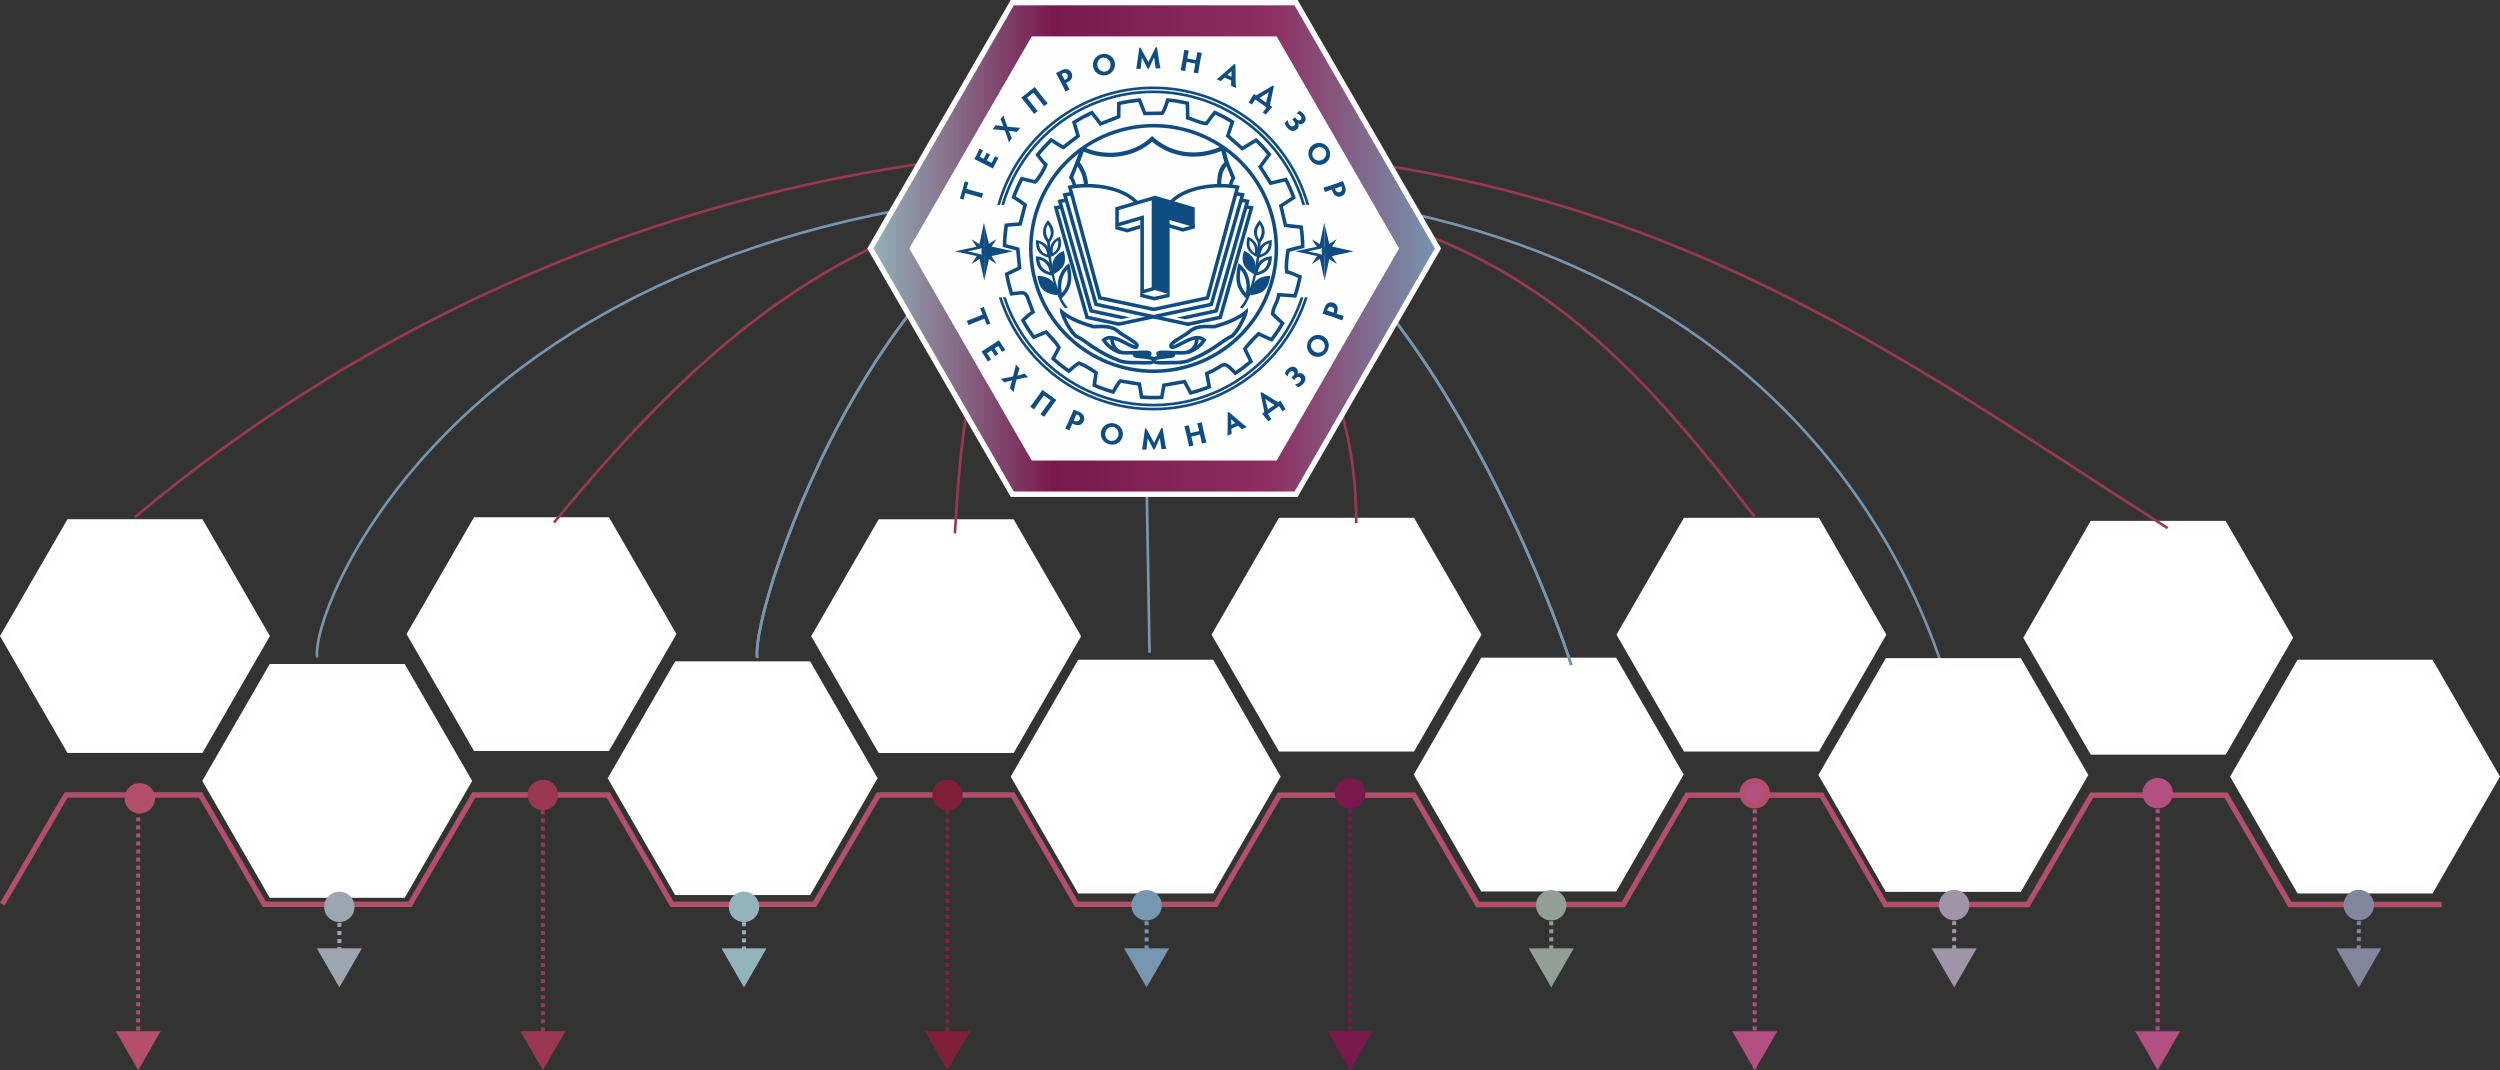 <?xml version="1.0" encoding="UTF-8"?>
<!DOCTYPE svg PUBLIC "-//W3C//DTD SVG 1.1//EN" "http://www.w3.org/Graphics/SVG/1.1/DTD/svg11.dtd">
<!-- Creator: CorelDRAW 2017 -->
<svg xmlns="http://www.w3.org/2000/svg" xml:space="preserve" width="466.558mm" height="199.725mm" version="1.1" style="shape-rendering:geometricPrecision; text-rendering:geometricPrecision; image-rendering:optimizeQuality; fill-rule:evenodd; clip-rule:evenodd"
viewBox="0 0 537039.2 229896.4"
 xmlns:xlink="http://www.w3.org/1999/xlink">
 <rect x="0" y="0" width="537039.2" height="229896.4" fill="#333333" stroke="none"/>
 <defs>
  <style type="text/css">
   <![CDATA[
    .str17 {stroke:#7796B0;stroke-width:1151.1;stroke-miterlimit:22.926}
    .str11 {stroke:#78184D;stroke-width:1151.1;stroke-miterlimit:22.926}
    .str9 {stroke:#7F203B;stroke-width:1151.1;stroke-miterlimit:22.926}
    .str23 {stroke:#82869C;stroke-width:1151.1;stroke-miterlimit:22.926}
    .str19 {stroke:#929E97;stroke-width:1151.1;stroke-miterlimit:22.926}
    .str15 {stroke:#93B4BA;stroke-width:1151.1;stroke-miterlimit:22.926}
    .str7 {stroke:#9A3854;stroke-width:1151.1;stroke-miterlimit:22.926}
    .str5 {stroke:#9DA6B0;stroke-width:1151.1;stroke-miterlimit:22.926}
    .str21 {stroke:#9F95A6;stroke-width:1151.1;stroke-miterlimit:22.926}
    .str2 {stroke:#B34F6B;stroke-width:1151.1;stroke-miterlimit:22.926}
    .str13 {stroke:#B34F81;stroke-width:1151.1;stroke-miterlimit:22.926}
    .str25 {stroke:#FEFEFE;stroke-width:1151.1;stroke-miterlimit:22.926}
    .str1 {stroke:#FEFEFE;stroke-width:2302.1;stroke-miterlimit:22.926}
    .str0 {stroke:#7796B0;stroke-width:575.5;stroke-miterlimit:22.926}
    .str24 {stroke:#9A3854;stroke-width:575.5;stroke-miterlimit:22.926}
    .str16 {stroke:#7796B0;stroke-width:863.3;stroke-miterlimit:22.926;stroke-dasharray:863.185 863.185}
    .str10 {stroke:#78184D;stroke-width:863.3;stroke-miterlimit:22.926;stroke-dasharray:863.185 863.185}
    .str8 {stroke:#7F203B;stroke-width:863.3;stroke-miterlimit:22.926;stroke-dasharray:863.185 863.185}
    .str22 {stroke:#82869C;stroke-width:863.3;stroke-miterlimit:22.926;stroke-dasharray:863.185 863.185}
    .str18 {stroke:#929E97;stroke-width:863.3;stroke-miterlimit:22.926;stroke-dasharray:863.185 863.185}
    .str14 {stroke:#93B4BA;stroke-width:863.3;stroke-miterlimit:22.926;stroke-dasharray:863.185 863.185}
    .str6 {stroke:#9A3854;stroke-width:863.3;stroke-miterlimit:22.926;stroke-dasharray:863.185 863.185}
    .str4 {stroke:#9DA6B0;stroke-width:863.3;stroke-miterlimit:22.926;stroke-dasharray:863.185 863.185}
    .str20 {stroke:#9F95A6;stroke-width:863.3;stroke-miterlimit:22.926;stroke-dasharray:863.185 863.185}
    .str3 {stroke:#B34F6B;stroke-width:863.3;stroke-miterlimit:22.926;stroke-dasharray:863.185 863.185}
    .str12 {stroke:#B34F81;stroke-width:863.3;stroke-miterlimit:22.926;stroke-dasharray:863.185 863.185}
    .fil0 {fill:none}
    .fil15 {fill:#0F4C81}
    .fil9 {fill:#7796B0}
    .fil6 {fill:#78184D}
    .fil5 {fill:#7F203B}
    .fil12 {fill:#82869C}
    .fil10 {fill:#929E97}
    .fil8 {fill:#93B4BA}
    .fil4 {fill:#9A3854}
    .fil3 {fill:#9DA6B0}
    .fil11 {fill:#9F95A6}
    .fil2 {fill:#B34F6B}
    .fil7 {fill:#B34F81}
    .fil13 {fill:#FEFEFE}
    .fil1 {fill:white}
    .fil16 {fill:#FCFEFE}
    .fil17 {fill:#0F4C81;fill-rule:nonzero}
    .fil14 {fill:url(#id0)}
   ]]>
  </style>
  <linearGradient id="id0" gradientUnits="userSpaceOnUse" x1="186956.2" y1="53363.6" x2="308888.6" y2="53363.6">
   <stop offset="0" style="stop-opacity:1; stop-color:#93B4BA"/>
   <stop offset="0.322" style="stop-opacity:1; stop-color:#78184D"/>
   <stop offset="0.702" style="stop-opacity:1; stop-color:#8E2D5F"/>
   <stop offset="1" style="stop-opacity:1; stop-color:#7796B0"/>
  </linearGradient>
 </defs>
 <g id="Слой_x0020_1">
  <path class="fil0 str0" d="M68142.1 141256.9c-1801.3,-10002.9 32419.2,-100976.3 180502.5,-100959.7 133142.4,14.7 163008.6,86027.2 169023,104172.2"/>
  <polygon class="fil1 str1" points="494218.6,142872.4 508049.2,142872.5 521879.7,142872.4 528794.8,154850 535710.1,166827.7 528794.8,178805.2 521879.7,190782.8 508049.2,190782.8 494218.6,190782.8 487303.2,178805.2 480388.1,166827.6 487303.2,154850 "/>
  <polygon class="fil1 str1" points="449782.7,113047 463613.3,113047.1 477443.8,113047 484359,125024.5 491274.3,137002.2 484359,148979.7 477444,160957.4 463613.3,160957.3 449782.7,160957.3 442867.6,148979.7 435952.2,137002.1 442867.6,125024.5 "/>
  <polygon class="fil1 str1" points="405779.2,142527.1 419609.7,142527.2 433440.1,142527.1 440355.5,154504.7 447270.6,166482.4 440355.5,178459.9 433440.2,190437.5 419609.7,190437.5 405779.2,190437.5 398863.9,178459.9 391948.6,166482.3 398863.9,154504.7 "/>
  <polygon class="fil1 str1" points="362404.9,112377.6 376235.3,112377.7 390065.8,112377.6 396981.1,124355.2 403896.4,136332.8 396981.1,148310.4 390066,160288 376235.3,160287.9 362404.9,160287.9 355489.6,148310.4 348574.4,136332.7 355489.6,124355.2 "/>
  <polygon class="fil1 str1" points="318857.2,142433.2 332687.7,142433.4 346518.2,142433.2 353433.5,154410.9 360348.7,166388.6 353433.5,178366.1 346518.3,190343.8 332687.7,190343.5 318857.2,190343.5 311942,178366.1 305026.6,166388.4 311942,154410.9 "/>
  <polygon class="fil1 str1" points="275425.8,112377.6 289256.3,112377.7 303086.8,112377.6 310002,124355.2 316917.4,136332.8 310002,148310.4 303086.8,160288 289256.3,160287.9 275425.8,160287.9 268510.4,148310.4 261595.3,136332.7 268510.4,124355.2 "/>
  <polygon class="fil1 str1" points="15159.7,112684.2 28990.2,112684.3 42820.6,112684.2 49736,124661.7 56651.1,136639.4 49736,148616.9 42820.8,160594.6 28990.2,160594.4 15159.7,160594.4 8244.4,148616.9 1329.1,136639.2 8244.4,124661.7 "/>
  <polygon class="fil1 str1" points="189418.8,112701.7 203249.3,112701.8 217079.8,112701.7 223995,124679.2 230910.3,136656.8 223995,148634.4 217079.9,160611.9 203249.3,160611.9 189418.8,160611.9 182503.5,148634.4 175588.2,136656.7 182503.5,124679.2 "/>
  <polygon class="fil1 str1" points="58609.1,143793.3 72439.7,143793.3 86270,143793.3 93185.4,155771 100100.8,167748.5 93185.4,179726.1 86270.3,191703.7 72439.6,191703.7 58609.2,191703.7 51693.8,179726.1 44778.6,167748.5 51693.8,155771 "/>
  <polygon class="fil1 str1" points="145703.7,143217.8 159534.2,143217.8 173364.7,143217.8 180280,155195.5 187195.2,167172.9 180280,179150.6 173364.8,191128.2 159534.2,191128.2 145703.7,191128.2 138788.4,179150.7 131873.1,167172.9 138788.4,155195.5 "/>
  <polygon class="fil1 str1" points="102491.1,112262.5 116321.6,112262.6 130151.9,112262.5 137067.2,124240.1 143982.5,136217.7 137067.2,148195.3 130151.9,160172.9 116321.6,160172.8 102491.1,160172.9 95575.7,148195.3 88660.6,136217.6 95575.7,124240.1 "/>
  <g id="_1603987940992">
   <polygon class="fil1 str1" points="232280.5,142872.4 246110.9,142872.5 259941.4,142872.4 266856.8,154850 273771.9,166827.7 266856.8,178805.2 259941.5,190782.8 246110.9,190782.8 232280.5,190782.8 225365.2,178805.2 218449.9,166827.6 225365.2,154850 "/>
  </g>
  <path class="fil0 str2" d="M274563.8 170813.1l29158.1 0 13703.9 23485.9 31291.2 0m-334790 -23529.5l29158.1 0 13703.9 23485.9 31291.2 0m13428.9 -23485.9l29158 0 13703.9 23485.9 29041.1 0m15000.6 -23485.9l29158.1 0 13703.9 23485.9 30309.7 0m-115758.7 0l29158.1 0 13703.9 -23485.9 25787.5 0m-155553.1 23485.9l29158.1 0 13703.9 -23485.9 25787.4 0m-127073.4 23485.9l13703.9 -23485.9 25787.5 0m322156.5 43.6l29158 0 13703.9 23485.9 29041.1 0m15000.7 -23485.9l29158.1 0 13703.9 23485.9 32609.3 0m-118058.5 0l29158.1 0 13703.9 -23485.9 25787.5 0m-155553.1 23485.9l29158.1 0 13703.9 -23485.9 25787.4 0m-127073.3 23485.9l13703.9 -23485.9 25787.5 0"/>
  <line class="fil0 str3" x1="29683.7" y1="170413.5" x2="29683.7" y2= "227844.1" />
  <polygon class="fil2" points="29683.7,229896.4 32102,225708 34520.3,221519.3 29683.7,221519.3 24847.2,221519.3 27265.6,225708 "/>
  <g id="_1603987942592">
   <line class="fil0 str4" x1="72900.2" y1="194811.1" x2="72900.2" y2= "206153.8" />
   <circle class="fil3 str5" cx="72900.1" cy="194811.1" r="2699"/>
   <polygon class="fil3" points="72900.2,212097.8 75318.5,207909.2 77736.6,203720.7 72900.2,203720.7 68063.6,203720.7 70482,207909.2 "/>
  </g>
  <g id="_1603987943040">
   <line class="fil0 str6" x1="116615.5" y1="170628.4" x2="116615.5" y2= "227993.8" />
   <circle class="fil4 str7" cx="116615.5" cy="170769.6" r="2699"/>
   <polygon class="fil4" points="116615.5,229896.4 119033.8,225708 121452.1,221519.3 116615.5,221519.3 111779.2,221519.3 114197.3,225708 "/>
  </g>
  <circle class="fil2 str2" cx="30029.1" cy="171476.7" r="2699"/>
  <g id="_1603987944480">
   <line class="fil0 str8" x1="203536.3" y1="170625.3" x2="203536.3" y2= "227844.1" />
   <circle class="fil5 str9" cx="203536.4" cy="170764.5" r="2699"/>
   <polygon class="fil5" points="203536.4,229896.4 205954.6,225708 208372.9,221519.3 203536.4,221519.3 198699.9,221519.3 201118.2,225708 "/>
  </g>
  <g id="_1603987945312">
   <line class="fil0 str10" x1="290023.6" y1="170412.3" x2="290023.6" y2= "229176" />
   <circle class="fil6 str11" cx="290023.6" cy="170429.6" r="2699"/>
   <polygon class="fil6" points="290023.6,229896.4 292442,225708 294860.2,221519.3 290023.6,221519.3 285187.2,221519.3 287605.6,225708 "/>
  </g>
  <g id="_1603987948320">
   <line class="fil0 str12" x1="376944.5" y1="170409" x2="376944.5" y2= "229543.9" />
   <circle class="fil7 str2" cx="376944.5" cy="170424.4" r="2699"/>
   <polygon class="fil7" points="376944.5,229896.4 379362.8,225708 381781,221519.3 376944.5,221519.3 372108,221519.3 374526.3,225708 "/>
  </g>
  <g id="_1603987949088">
   <line class="fil0 str12" x1="463501" y1="170382" x2="463501" y2= "228924.1" />
   <circle class="fil7 str13" cx="463501" cy="170382" r="2699"/>
   <polygon class="fil7" points="463501,229896.4 465919.2,225708 468337.6,221519.3 463501,221519.3 458664.6,221519.3 461082.8,225708 "/>
  </g>
  <g id="_1603987950208">
   <line class="fil0 str14" x1="159820.9" y1="194660" x2="159820.9" y2= "209019.9" />
   <circle class="fil8 str15" cx="159821" cy="194806.1" r="2699"/>
   <polygon class="fil8" points="159820.9,212097.5 162239.2,207909.2 164657.5,203720.4 159820.9,203720.4 154984.5,203720.4 157402.8,207909.2 "/>
   <line class="fil0 str16" x1="246308.3" y1="194451.3" x2="246308.3" y2= "208260.6" />
   <circle class="fil9 str17" cx="246308.3" cy="194471" r="2699"/>
   <polygon class="fil9" points="246308.3,212097.5 248726.4,207909.2 251144.8,203720.4 246308.3,203720.4 241471.8,203720.4 243890,207909.2 "/>
   <line class="fil0 str18" x1="333229.1" y1="194448.1" x2="333229.1" y2= "208474.1" />
   <circle class="fil10 str19" cx="333229.1" cy="194465.9" r="2699"/>
   <polygon class="fil10" points="333229.1,212097.5 335647.4,207909.2 338065.7,203720.4 333229.1,203720.4 328392.7,203720.4 330811,207909.2 "/>
   <line class="fil0 str20" x1="419785.6" y1="194421.8" x2="419785.6" y2= "209627.4" />
   <circle class="fil11 str21" cx="419785.6" cy="194423.6" r="2699"/>
   <polygon class="fil11" points="419785.6,212097.5 422203.9,207909.2 424622.1,203720.4 419785.6,203720.4 414949,203720.4 417367.4,207909.2 "/>
   <line class="fil0 str22" x1="506706.6" y1="194418.7" x2="506706.6" y2= "210538.8" />
   <circle class="fil12 str23" cx="506706.5" cy="194418.7" r="2699"/>
   <polygon class="fil12" points="506706.6,212097.5 509124.7,207909.2 511543,203720.4 506706.6,203720.4 501870,203720.4 504288.3,207909.2 "/>
  </g>
  <path class="fil0 str24" d="M205128.4 114580.9c2333.9,-41346.9 7610,-61208.4 42230.7,-78965.4 25722.3,17756.9 44003.7,41857.6 43989.6,76762.2"/>
  <path class="fil0 str24" d="M28990.2 111103.5c43449.4,-36700.6 120721.7,-81728.6 225891.4,-79307.7 97407.2,2242.4 151394.6,43783.1 210755.4,81646.7"/>
  <path class="fil0 str24" d="M119001.7 112262.7c29760.4,-35932.7 65609.3,-72360.4 127622.5,-71857.4 72842.3,591 99958.5,31729.6 130248.7,70506.9"/>
  <path class="fil0 str0" d="M162675.2 141342.8c-1801.3,-10476.7 29734.6,-105816.9 85969.3,-105742.3 48003.6,63.9 82875.2,88267.1 88889.8,107272"/>
  <line class="fil0 str0" x1="246938.6" y1="140203.2" x2="245774.1" y2= "72135.1" />
  <path class="fil0 str0" d="M162675.2 141342.8c-1801.3,-10476.7 29734.6,-105816.9 85969.3,-105742.3 48003.6,63.9 82875.2,88267.1 88889.8,107272"/>
  <g id="_1603987931456">
   <polygon class="fil13 str1" points="221147,6969.9 247937.3,6970.2 274727.8,6969.9 288122.9,30171.3 301518.1,53372.4 288122.9,76573.5 274727.8,99774.7 247937.3,99774.6 221147,99774.7 207751.8,76573.5 194356.6,53372.4 207751.8,30171.3 "/>
   <path class="fil14 str25" d="M217455.2 575.5l30482.2 0 30482.2 0 15240.9 26398.5 15241.3 26398.3 -15241.3 26398.3 -15240.6 26398.5 -30482.6 0 -30482.2 0 -15241.2 -26398.3 -15241 -26398.5 15241 -26398.3 15241.2 -26398.5zm4511 7813.3l25971.2 0.1 25971.1 -0.1 12985.6 22491.7 12985.5 22491.7 -12985.5 22491.6 -12985.6 22491.7 -25971.1 -0.1 -25971.2 0 -12985.5 -22491.6 -12985.6 -22491.7 12985.6 -22491.6 12985.5 -22491.7z"/>
  </g>
  <g id="_1603987932384">
   <g>
    <g>
     <polygon class="fil15" points="284517.6,48027.6 285661.7,52869.2 290750.5,53984.9 289990.8,54151.6 285679.6,55096.9 284547.6,60260.5 284517.6,60123.8 "/>
     <polygon class="fil15" points="284517.6,53048.6 287175.7,51346.6 286920.2,51745.6 285469.4,54011.4 287207.1,56724.9 286859.2,56502.1 284517.6,55002.9 "/>
    </g>
    <g>
     <polygon class="fil15" points="279017.6,54153.3 278238.2,53982.3 283424.2,52883.4 284469.6,47824.3 284517.6,48027.6 284517.6,60123.8 284402.3,59598.6 283419.8,55118.5 "/>
     <polygon class="fil15" points="282191.4,56476.1 281781.6,56738.3 283543.5,54029.4 281813.4,51398.5 284501.5,53059 284517.6,53048.6 284517.6,55002.9 284504.6,54994.5 "/>
    </g>
    <g>
     <g>
      <path class="fil16" d="M283943.7 54672.1l0 -205.5 -229.1 352.2 229.1 -146.8zm0 -1078.8l0 -204.3 -226.3 -139.9 226.3 344.2z"/>
     </g>
     <g>
      <polygon class="fil16" points="283943.7,54827.7 283943.7,53205.9 283910.4,53367 280961.7,53991.8 283901.8,54636.5 "/>
     </g>
    </g>
   </g>
   <g>
    <path class="fil15" d="M230940.3 35013.2l1357.3 -3701c4354.5,2398.5 11030.7,2088.7 15191.9,-2090.1 4048.3,3821.8 9902.3,4613 15433.9,1986.7 494.2,1354.1 666.1,2611.4 1160.5,3965.7 -1541.9,1030.7 -1762.7,2955.4 -1740.8,5004.6l-904.5 -1.4c-25.1,-2020.2 170.6,-4004.6 1579,-5319.1 -244.7,-797.3 -423.9,-1610.6 -652.5,-2409.2 -5057.9,2047.9 -10632.9,1546.8 -14859.9,-1993.6 -2078,1815.6 -4688.9,2882.2 -7439.7,3184.1 -2427.9,266.6 -5007.6,-67.2 -7261.3,-1061.3l-836.7 2281.6c980.5,1353 1610.2,2808.9 1757,4510.7 11.6,134.9 19.9,269.3 25.7,403.3l-908.5 91.7c-52.3,-1363.2 -408.5,-2958.2 -1901.3,-4852.8z"/>
    <g>
     <path class="fil15" d="M230544.3 38092.7c280.6,471.8 527.8,1158.5 730.8,1931.5l-771 77.8c-203.7,-763 -448.7,-1409.7 -719,-1771.8l-154.2 -206.5 1367 -3208.8 654.6 396.4 -1108.2 2781.4z"/>
     <path class="fil15" d="M264500.6 38259.5c-279.6,469.9 -525.8,1153 -728.2,1921.7l791.8 1.2c199.1,-725.4 435.4,-1337 695.5,-1685.4l154.1 -206.4 -1366.9 -3208.9 -654.7 396.4 1108.4 2781.4z"/>
    </g>
   </g>
   <g>
    <g>
     <polygon class="fil15" points="211403.8,48027.6 212547.8,52869.2 217636.7,53984.9 216877,54151.6 212565.8,55096.9 211433.8,60260.5 211403.8,60123.8 "/>
     <polygon class="fil15" points="211403.8,53048.6 214061.8,51346.6 213806.4,51745.6 212355.6,54011.4 214093.3,56724.9 213745.4,56502.1 211403.8,55002.9 "/>
    </g>
    <g>
     <polygon class="fil15" points="205903.8,54153.3 205124.4,53982.3 210310.4,52883.4 211355.8,47824.3 211403.8,48027.6 211403.8,60123.8 211288.5,59598.6 210306,55118.5 "/>
     <polygon class="fil15" points="209077.6,56476.1 208667.8,56738.3 210429.6,54029.4 208699.6,51398.5 211387.7,53059 211403.8,53048.6 211403.8,55002.9 211390.8,54994.5 "/>
    </g>
    <g>
     <g>
      <path class="fil16" d="M210829.9 54672.1l0 -205.5 -229.1 352.2 229.1 -146.8zm0 -1078.8l0 -204.3 -226.3 -139.9 226.3 344.2z"/>
     </g>
     <g>
      <polygon class="fil16" points="210829.9,54827.7 210829.9,53205.9 210796.6,53367 207847.9,53991.8 210788,54636.5 "/>
     </g>
    </g>
   </g>
   <g>
    <path class="fil17" d="M206525.6 41557.9c-121,425.9 -272.2,910.8 -338.1,1095.4l795.3 225.7c41,-191.3 167.3,-683.6 288.1,-1109.4l78.3 -275.7c235.3,53.3 550.2,135.9 807.1,208.9l1622.3 460.7c425.9,120.9 923.5,275.8 1114,343.4l274 -964.4c-199.5,-36.6 -704.2,-166.2 -1130.1,-287.2l-1622.3 -460.7c-256.9,-72.9 -570,-161.8 -800,-234l78.3 -275.5c122.8,-432.3 275.8,-923.6 341.6,-1107.9l-795.5 -226c-40.7,191.5 -168.7,689.9 -291.6,1122.3l-421.4 1484.3zm4108.6 -8265.1c201.8,-394.1 421.2,-808.5 530.6,-979.2l-741.7 -379.9c-80.5,185.6 -276.8,611.8 -478.6,1005.9l-635.4 1240.2c180,77.4 643.8,300.2 1043.7,505l1900.9 973.7c260.7,133.5 712.6,379.6 1025.4,554.7l658.9 -1286.7c204.9,-400 430.3,-811.3 530.9,-979.1l-735.9 -377.1c-77.6,179.9 -285.5,599.9 -490.2,1000l-216.7 422.9 -1031.5 -528.3 169.3 -330.4c201.8,-394 409.2,-770.4 512.7,-944.2l-736 -377c-80.6,185.6 -264.7,573.9 -466.6,967.9l-169.1 330.2 -863.5 -442.1 193 -376.6zm7100.8 -5055.8c329.9,43.9 562.1,85.5 704.8,114.8l720.1 -916.4c-310.1,4.8 -823.9,-26.6 -1308.5,-84.1l-1459.3 -145 -469.1 -1321.2c-126.3,-355.8 -272.5,-802.2 -342.1,-1113.7l-660 839.7c80.9,171 171.2,382.8 280.1,634.2l341.3 872.5 -910.5 -127.4c-277.9,-36.1 -472.5,-73.2 -704.7,-114.8l-708.1 900.9c301,-3.7 751,35 1201.7,83l1433.3 157.6 499.1 1377.7c143.9,428 276.6,838.7 348.5,1168.4l671.9 -854.9c-69.1,-112.3 -111.9,-236.9 -252.9,-563.2l-407.7 -1040.8 1022.1 132.6zm1643 -7261c164.4,177.1 601.1,711.9 766,921.8l1295.5 1648.6c273.6,348 580.3,769.6 694.7,936.4l788.4 -619.6c-140.1,-146.8 -472.2,-548.1 -745.8,-896.3l-1553.2 -1976 1387.4 -1090.4 1553.1 1976.2c245.4,312.3 566.2,731 699.8,932.5l783.2 -615.6c-106.9,-114.9 -447.1,-526.7 -736.8,-895.2l-1331.7 -1694.5c-185.2,-235.5 -582.3,-751.4 -687.8,-917.1l-2912.9 2289.4zm9644 -3164.3l371 -189.9c892.2,-457.1 1152.6,-1248.7 769.8,-1996.4 -380,-741.9 -1172,-1016.4 -2070.2,-556.3l-1240.3 635.2c106.6,164.9 332,576.2 533.7,970.3l997.3 1947.4c201.9,393.9 427.7,863.5 502.2,1052.2l886.9 -454.3c-109.4,-170.7 -352.8,-631.4 -554.6,-1025.5l-195.9 -382.6zm-982.4 -1918l278 -142.4c440.6,-225.7 838.6,-19.9 1001.8,298.8 160.3,313 80.3,771 -342.7,987.7l-278.1 142.4 -659 -1286.5zm6823.8 -1359.2c348.8,1227.7 1620.9,1942.7 2911.4,1576.3 1302.8,-370 2003.4,-1645.1 1654.8,-2872.9 -348.8,-1227.6 -1614.8,-1944 -2917.6,-1574.1 -1290.5,366.4 -1997.1,1643.1 -1648.6,2870.8zm914.4 -259.6c-229.3,-808 180.6,-1628.4 951,-1847.1 770.6,-218.8 1556.7,261.8 1786.3,1069.8 229.4,808.2 -186.9,1630.1 -957.6,1848.8 -770.2,218.9 -1550.1,-263.4 -1779.8,-1071.5zm12739.4 -4130.8l-253.8 6.6 -1573.5 3192.3 -1700.6 -3109.4 -240.9 6.1 -480.9 3379.5c-66.4,470.6 -125.7,960.7 -178.5,1183.4l950.3 -24.1c8.4,-182.6 34,-456.7 72.3,-744.4l192.5 -1665.8 1233.1 2404.8 253.9 -6.4 1123.2 -2457.9 236.1 1602.9c54.1,343.9 86.8,603.6 91.4,785.7l1061.1 -26.8c-92.2,-290.8 -165.8,-627.4 -243,-1107.7l-542.6 -3418.8zm6628.5 1865.8c81.4,-455 180.5,-973 224.2,-1143.9l-967.8 -172.9c-18.2,175.4 -98.1,697 -179.5,1151.9l-413.2 2314.1c-60.8,339.8 -146.9,747.6 -191.7,924.8l967.8 173c19.1,-181.8 86.1,-593.1 145.6,-926.6l182.1 -1019 1865.3 333 -180.9 1012.8c-60.7,339.8 -146.8,747.6 -191.8,925l980.7 175.1c19.3,-181.8 73.2,-595.3 132.7,-928.7l414.6 -2320.3c63,-352.7 173.7,-861.9 237,-1141.6l-980.6 -175.2c-28.9,272.6 -114.1,786.4 -179.3,1151.9l-96.2 538.4 -1865.3 -333.1 96.2 -538.5zm10371 6890.2c-32.5,-307.6 -65.6,-708.4 -73.1,-1119.1l-51 -3917.5 -237.7 -107.3 -2932.9 2568.5c-303.9,277.1 -598.2,501.3 -864.6,695.2l907.7 410.4c125.9,-136.1 254.8,-263.6 438,-430.8l374.3 -338.2 1411.9 638.2 -14.5 522.4c-3.2,212.8 -12.1,437.6 -26.2,595.4l1068.1 482.9zm-998.2 -2423.5l-842.6 -380.9 880.1 -824.2 -37.5 1205.1zm8777.7 6493.1c-113.6,-64.8 -272.9,-177.8 -479.8,-325.1 30.4,-233.9 76.3,-489.3 127.1,-740.7l706.4 -3364.3 -228.1 -162.5 -2961.7 1761c-259.5,151.4 -446.7,257.7 -652.7,367.2 -165.3,-117.6 -351,-249.7 -449.7,-335.8l-1126.1 1819.7 669.6 476 766.6 -1100.5 2409.2 1713 -814.1 1066.7 657.8 467.8 1375.5 -1642.5zm-1323.6 -925l-1390.3 -988.7 1968.3 -1284.8 -578.1 2273.5zm5976.6 4017c298.4,344.5 332.3,711.7 51.6,954.7 -255.9,221.7 -612.5,237.6 -936.4,-136.4 -277.1,-320.1 -434.6,-760.7 -401.8,-1090.5l-4.1 -4.9 -694.1 601.1c113.5,220.4 139.3,568.5 608.2,1109.7 635.2,733.6 1418.1,821.9 2008.7,310.3 433.1,-374.9 464.5,-876 290.1,-1276.1 341.4,195.2 835.6,189 1180.3,-109.4 590.6,-511.6 561.1,-1261.3 -57,-1974.9 -323.9,-374.2 -573.3,-433.7 -844.2,-646.9l-664.6 575.5c278,52.1 638.4,239.7 881.4,520.2 251.5,290.4 249.7,636.3 13.4,841 -250.8,217.3 -602.2,159.9 -853.9,-130.5 -153.4,-177.1 -297.7,-353.7 -343.1,-426l-600.5 520.1c100.6,76.3 242.5,220.3 366.2,363zm4266.5 4933.6c-1106.3,636.1 -1491.1,2043.9 -822.4,3206.8 675.2,1174.1 2082,1544.3 3188.6,908.1 1106.4,-636.1 1494.2,-2038.4 819.1,-3212.5 -668.7,-1162.7 -2078.8,-1538.5 -3185.2,-902.3zm473.9 824.2c728.4,-418.9 1623.5,-220.1 2022.8,474 399.3,694.4 123.7,1573.7 -604.3,1992.5 -728.4,418.8 -1626.8,214.4 -2026.2,-480 -399.1,-694.2 -120.5,-1568 607.8,-1986.5zm3415.7 8900.7l133.5 394.7c321.4,949.6 1066.6,1323.3 1862.1,1054 789.5,-267.2 1177.3,-1010.3 853.9,-1966.3l-446.7 -1319.8c-178.8,81 -618.7,243.7 -1038.1,385.6l-2072.3 701.3c-419.3,142 -916.9,296.5 -1114.6,342.7l319.5 943.8c184.7,-83.2 676.3,-256.3 1095.6,-398.4l407.1 -137.7zm2041.5 -690.9l100 295.9c158.6,468.7 -103.4,832.5 -442.5,947.2 -333.1,112.7 -774.4,-33.5 -926.7,-483.8l-100.3 -295.9 1369.4 -463.4z"/>
    <path class="fil17" d="M211717.3 66997c-164.5,-411 -341.3,-887.4 -402,-1073.5l-767.5 307.4c84.7,176.3 285.6,643.1 450.2,1054.1l106.6 266c-218.7,101.6 -518.7,228.7 -766.6,327.9l-1565.6 627c-410.9,164.5 -899.3,346 -1091.6,409l372.6 931c180.3,-93.2 658.9,-299 1070,-463.6l1565.6 -626.9c247.9,-99.3 550.2,-220.2 776,-303.8l106.6 265.9c167,417 346.1,899.6 406.8,1085.7l767.5 -307.4c-84.7,-176.3 -288,-649.1 -455.1,-1066.3l-573.6 -1432.5zm2972.6 7670.1c240.7,371.8 489.9,768.9 583.1,948.9l699.6 -452.8c-120.5,-162.4 -391.7,-545.4 -632.3,-916.9l-757.3 -1169.8c-156.7,117.1 -581.5,407.6 -958.6,651.6l-1793 1160.6c-245.8,159 -684.9,427.6 -992.7,611.2l785.5 1213.6c244.1,377.2 487.8,777.8 583.1,948.8l694.1 -449.4c-116.8,-156.9 -377.1,-546.8 -621.3,-924l-258.1 -399 972.8 -629.7 201.9 311.5c240.5,371.7 463,739.6 561.6,915.9l694.3 -449.4c-120.5,-162.4 -364.9,-515.9 -605.6,-887.7l-201.6 -311.4 814.4 -527.3 230 355.2zm2457.4 8036.9c-87.7,321 -160,545.4 -208.2,682.9l811.7 836.5c36.7,-308 136.6,-813.1 258.6,-1285.4l339.2 -1427.1 1372.1 -287.9c369.5,-77.2 831.3,-162.4 1149.5,-189.8l-743.7 -766.4c-180.4,57.2 -402.4,118.2 -665.9,192.5l-910.6 221.4 248.3 -885.2c73.1,-270.5 135.8,-458.4 208.1,-683l-797.9 -822.2c-36.7,298.6 -135.5,739.2 -243.3,1179.6l-348 1399.2 -1432.2 310.1c-443.5,85.4 -868.2,162 -1204.7,189.1l757.2 780.3c120.5,-53.5 249.9,-79.2 592.1,-175.2l1085.9 -264.6 -268.2 995.2zm6773.1 1045.3c-124.7,207.1 -517.6,774.7 -673.6,991.2l-1225.5 1701.4c-258.9,359.2 -579.1,770.4 -707.8,926.5l813.8 586.1c102.2,-175 396,-605.5 654.6,-964.6l1469.3 -2039.3 1431.6 1031.4 -1469.1 2039.3c-232.1,322.2 -545.8,746.4 -702.3,930.4l808.3 582.3c80.7,-134.4 382.3,-575.3 656.2,-955.6l1259.7 -1748.7c175.1,-243 560.9,-767.5 691,-914.8l-3006.2 -2165.6zm6440 7231.9l380.3 170.4c915,410.1 1695.4,117.6 2038.8,-648.7 340.9,-760.7 59.5,-1550.3 -861.5,-1962.9l-1271.7 -569.9c-61.7,186.4 -241.7,619.5 -422.8,1023.5l-894.5 1996.5c-181.1,404 -406,874.1 -506.5,1050.2l909.1 407.4c64.9,-192.1 271.9,-670.2 452.8,-1074.2l175.9 -392.3zm881.4 -1966.6l285 127.5c451.7,202.5 540.1,641.7 393.8,968.6 -143.9,320.8 -551,545 -985,350.7l-285 -127.9 591.2 -1319zm5296.2 3655.2c-289.3,1242.9 478.2,2484.3 1784.4,2788.3 1319.4,307 2549.4,-469.8 2838.6,-1712.7 289.3,-1242.9 -471.5,-2483 -1790.8,-2789.8 -1306.5,-304 -2542.9,471 -2832.2,1714.2zm925.8 215.4c190.5,-818.3 946.4,-1337.4 1726.4,-1155.9 780.2,181.5 1235.6,982.6 1044.9,1800.8 -190.4,818.1 -952.5,1335.9 -1732.7,1154.3 -780,-181.5 -1229,-980.9 -1038.6,-1799.2zm12274.9 -968.6l-253.6 7.8 -1555 3201.5 -1718.8 -3099.7 -240.7 7.5 -461.5 3382.4c-63.7,470.8 -119.9,961.4 -171.6,1184.4l950.1 -29.7c7.5,-182.4 31.4,-456.9 67.9,-744.7l182.9 -1667 1247.2 2397.8 253.7 -7.8 1108.9 -2464.5 245.3 1601.5c56.3,343.6 90.5,603 96,785.4l1060.8 -33.2c-93.7,-290.2 -169.2,-626.5 -249.2,-1106.2l-562.5 -3415.4zm5884.8 569.5c-103.9,-450.3 -216.3,-965.7 -243,-1140l-958.1 221.1c52.3,168.4 183.5,679.4 287.4,1129.8l528.3 2290.5c77.7,336.3 158.6,745.2 186.9,925.8l958.1 -221c-53.9,-174.8 -153.9,-579.3 -229.9,-909.3l-232.7 -1008.8 1846.1 -426 231.4 1002.7c77.7,336.1 158.6,745.1 186.9,925.7l970.7 -224c-53.6,-174.6 -166.3,-576.2 -242.4,-906.2l-530 -2296.8c-80.6,-349 -178.6,-860.8 -230.3,-1142.9l-970.7 224c80.6,261.9 204,768.1 287.3,1129.7l123 533.1 -1846.3 425.8 -122.8 -532.9zm12203.2 -757.6c-252.3,-178.6 -575.3,-418.5 -888.3,-684.3l-2975.3 -2549 -237.5 107.4 -8.7 3898.7c7.3,411.2 -19,780 -49.2,1108.2l907.5 -410.5c-18.9,-184.3 -29.2,-365.5 -34.2,-613.4l-6.6 -504.5 1411.9 -638.4 382.5 355.9c157.8,143.1 320.6,298 429.8,413l1068 -483.1zm-2479.1 -851.1l-842.4 380.9 -37.5 -1205.1 879.9 824.2zm9717 -4827.6c-99,85.8 -258.5,198.6 -466,345 -210.5,-106.2 -436.1,-234 -656.7,-365l-2940.6 -1780.9 -228.7 161.5 680.7 3377.9c56.9,294.8 95.3,506.8 130.3,737.1 -165.8,117.1 -351.9,248.7 -465.7,313.2l1344.2 1665.1 670.7 -474.1 -784.6 -1087.8 2414.1 -1706.1 736.9 1121.7 659.3 -465.8 -1094.1 -1841.8zm-1311.3 942.6l-1393.4 984.5 -560.5 -2282.9 1953.8 1298.4zm4585.7 -5745.3c315.3,-329 677.6,-396.8 945.6,-140 244.5,234.1 293.5,587.8 -48.7,945 -292.9,305.7 -717.1,503.6 -1048.6,501.4l-4.4 4.8 662.9 635.2c208.9,-133.5 553.1,-191.7 1048.5,-708.6 671.2,-700.8 686.6,-1488.6 122.2,-2029.1 -413.6,-396.3 -915.2,-381 -1297.5,-170.2 162.6,-358.1 110.6,-849.6 -218.6,-1164.9 -564.3,-540.7 -1308.1,-441.8 -1961.2,240.1 -342.4,357.3 -378.4,611.2 -565.5,900.7l634.8 608.1c26.1,-281.4 179.2,-657.7 436,-925.7 265.7,-277.4 610.4,-307.9 836.1,-91.5 239.8,229.6 215.2,584.6 -50.4,862 -162.3,169.6 -324.7,329.4 -392.6,381.5l573.6 549.5c66.8,-107.2 197.1,-262 327.7,-398.4zm3562.2 -4898.1c1100.4,646.4 2514,284 3193.4,-872.5 686.2,-1167.8 311.4,-2573.6 -789.1,-3220 -1100.4,-646.4 -2510.7,-289.4 -3196.7,878.4 -679.4,1156.5 -308,2567.7 792.4,3214.1zm481.5 -819.6c-724.3,-425.4 -994.8,-1301.6 -589,-1992.3 405.8,-690.6 1306.1,-886.6 2030.4,-461.1 724.4,425.7 991.4,1307.5 585.8,1998.1 -405.8,690.4 -1302.8,880.8 -2027.1,455.2zm4742.4 -8139.9l133.6 -394.8c320.8,-949.9 -44.7,-1698.9 -840.3,-1967.6 -789.7,-266.9 -1548.9,88.5 -1872,1044.5l-445.9 1320.3c191.3,43.9 639.8,181.5 1059.1,323.3l2072.8 700.2c419.3,141.7 908.8,320.8 1093.5,404l319 -943.9c-197.5,-46.2 -693.2,-206.6 -1112.5,-348.4l-407.4 -137.6zm-2041.6 -689.8l100 -295.9c158.5,-468.9 587.2,-598.9 926.6,-484.3 333,112.5 595.1,496.5 442.8,947l-99.8 295.9 -1369.7 -462.7z"/>
    <g>
     <path class="fil15" d="M247732.8 18580.9c15976.2,0 29435.5,10769.2 33519.4,25443.6l-594.4 0c-4067.2,-14353.9 -17268.1,-24869.8 -32925,-24869.8 -15656.7,0 -28857.6,10515.9 -32924.9,24869.8l-594.5 0c4083.9,-14674.5 17543.2,-25443.6 33519.4,-25443.6zm33179.2 45285.8c-4451.3,14085.5 -17622.1,24297.2 -33179.2,24297.2 -15557,0 -28727.9,-10211.7 -33179.2,-24297.2l603.6 0c4430.8,13763.3 17339.1,23723.3 32575.5,23723.3 15236.6,0 28145,-9960 32575.8,-23723.3l603.4 0z"/>
     <path class="fil15" d="M247732.8 19441.2c15497.4,0 28567.5,10389.5 32626.6,24583.3l-599 0c-4042.2,-13872.3 -16850.4,-24009.4 -32027.6,-24009.4 -15177.3,0 -27985.4,10137.1 -32027.6,24009.4l-599 0c4059.1,-14193.8 17129.3,-24583.3 32626.6,-24583.3zm32274.4 44425.5c-4420.2,13602.8 -17197.7,23436.8 -32274.4,23436.8 -15076.7,0 -27854.2,-9833.9 -32274.4,-23436.8l603.4 0c4398.5,13280.9 16915,22862.8 31671,22862.8 14756,0 27272.6,-9581.9 31671,-22862.8l603.4 0z"/>
    </g>
   </g>
   <g>
    <path class="fil15" d="M230293.8 40508l6282.6 23159 11408.3 2435.7 -159.8 748.2 -11865 -2533 -6623.7 -24416.4 408.6 -75.6c4516.4,-834.4 11128.5,-157.6 14522.2,3207.6l271.7 269.3 -538.7 543.3 -271.7 -269.3c-3101.3,-3075.1 -9186.8,-3743.7 -13434.7,-3068.6z"/>
    <path class="fil15" d="M265355.5 40507.7l-6282.6 23159 -11408.2 2435.5 159.7 748.2 11865 -2532.9 6623.8 -24416.4 -408.6 -75.6c-4516.6,-834.5 -11128.6,-157.6 -14522.3,3207.6l-271.7 269.3 538.7 543.3 271.8 -269.3c3101.3,-3075.2 9186.7,-3743.7 13434.6,-3068.6z"/>
    <path class="fil15" d="M229218.3 42144.4l6529.5 22914.4 19606.2 4234.5 -159.7 748.2 -20056.5 -4330.3 -6885.1 -24163.2 413.8 -76.5c607.2,-112.1 907.6,-192.8 1544,-221.9l34.9 764.5c-443.3,20.3 -694.9,65.3 -1027.2,130.3z"/>
    <path class="fil15" d="M266431 42143.9l-6529.4 22914.5 -19738.5 4207.1 159.7 748.2 20188.8 -4302.9 6885.1 -24163.2 -413.8 -76.5c-607.3,-112.1 -907.6,-192.8 -1544.2,-221.9l-34.8 764.4c443.3,20.4 694.8,65.3 1027.1,130.3z"/>
    <path class="fil15" d="M228154 43536.7l6529.5 22914.5 8022.2 1727.8 -1868.2 368.5 -6764 -1443.9 -6885.1 -24163.2 413.8 -76.4c607.2,-112.1 907.6,-192.9 1544,-221.9l34.9 764.4c-443.3,20.3 -694.9,65.3 -1027.2,130.3z"/>
    <path class="fil15" d="M267495.3 43536.3l-6529.4 22914.4 -8196.2 1771.8 1836.4 368.5 6969.6 -1487.9 6885.1 -24163.2 -413.8 -76.5c-607.2,-112.1 -907.5,-192.8 -1544,-221.9l-34.8 764.5c443.3,20.3 694.8,65.2 1027.1,130.3z"/>
    <path class="fil15" d="M227294.8 44932.5l6528.5 22911.3 6659.2 1421.8 -159.8 748.2 -7109.2 -1517.7 -6885.1 -24163.2 413.8 -76.5c428.7,-79.2 788.4,-149.2 1220.4,-204.4l97.2 759.1c-273.1,34.8 -514.4,75.7 -764.9,121.4z"/>
    <path class="fil15" d="M268354.4 44932.1l-6528.5 22911.2 -6945 1482.7 159.8 748.2 7395.1 -1578.5 6885.1 -24163.2 -413.8 -76.5c-428.8,-79.2 -788.4,-149.2 -1220.4,-204.5l-97.2 759.1c273.1,34.9 514.4,75.9 764.8,121.6z"/>
   </g>
   <polygon class="fil17" points="239574.8,44536 248167.6,42026.7 248167.6,62289.2 244964.9,63224.4 244964.9,47258.7 239574.8,48832.7 "/>
   <g>
    <polygon class="fil16" points="240340,45109.9 240340,47812.1 245730.2,46238 245730.2,62203.9 247402.5,61715.5 247402.5,43047.3 "/>
   </g>
   <polygon class="fil17" points="256647.5,44547.6 248054.7,42038.2 248054.7,62300.7 251257.4,63236 251257.4,47270.3 256647.5,48844.4 "/>
   <polygon class="fil15" points="247928.5,63754.5 251257.4,63035.6 251267.5,63816.3 247916.7,64540 244926,63800 244957.3,63019.4 "/>
   <polygon class="fil15" points="242129.3,49146.6 244965,48310 244965,49107.9 242135.4,49943 239569,49228.1 239574.8,48435.6 239574.8,48832.7 240271.2,48629.4 "/>
   <polygon class="fil15" points="254107.6,48975.1 249986.3,47759.1 249769.8,48493 254101.4,49771.3 256667.9,49056.6 256662.1,48264 "/>
   <path class="fil15" d="M252091.1 79009.3c14158.1,-2363.1 23719.7,-15755.9 21356.7,-29914 -2363.1,-14158.1 -15755.9,-23719.7 -29914,-21356.7 -14158.2,2363.1 -23719.8,15755.9 -21356.7,29914 2363,14158.1 15755.8,23719.7 29914,21356.7zm3484.3 5833.8c1596.9,-391.7 3139.4,-898.5 4621.4,-1510 -192.6,-1176.5 -457.9,-2395.7 -535.1,-2874.9 4107,-1742.7 2650.3,-2804.8 5477.6,5.8l200.3 180.7c1364.8,-878.3 2654.8,-1854.3 3861.8,-2916.6l-1340.9 -2735.7c621.2,-809.5 1916.5,-2227.8 2587.7,-2828.6 258.4,164 1581.6,746.5 2831.9,1257.2 1006,-1278.7 1913.8,-2632.3 2718.5,-4047.8 -867.3,-827.3 -1796.7,-1669.4 -2208.9,-2064.6 75.5,-1153.4 1009.3,-2393.6 1217.9,-3588.8l3446.6 234.5c528.6,-1525.5 944,-3096.9 1240,-4703.6 -1173.7,-535.2 -2470.9,-1076.5 -2920.6,-1162.2 -137,-1033.9 90.4,-3125.5 267.7,-4003.4l3184.4 -834.2c-7.8,-1582.7 -132.7,-3184.4 -380.3,-4794.7l-3400.8 -394.5 -848.3 -3664.8 2780.4 -1820c-544.2,-1545.7 -1198.6,-3031.2 -1953.9,-4448.9l-3294 778.9 -1964.6 -3069.3 1985.2 -2681.2c-1005.7,-1257.8 -2100.8,-2436.5 -3274.7,-3525.6l-2972.2 1811.1 -2707.2 -2387.7 1016.5 -3024.2c-1386.5,-882.6 -2840.1,-1660.3 -4349.7,-2326 -652,772 -1293.3,1568 -1858.5,2410.7 -1235.4,-76.8 -2374.7,-755.6 -3485.4,-1075.8l-64.6 -3170c-1590,-386.1 -3218.8,-655 -4876,-795.5 -338.4,1072.6 -664.4,2146.3 -1120.8,2871.1l-3273.7 40.7 -1154.9 -2903.7c-847.5,74 -1698.6,180.8 -2551.7,323.2 -847.6,141.5 -1682.4,315 -2502.3,518.4l-47.7 2895.7 -3379.8 1329.5 -1865.3 -2415.3c-1542.3,682.5 -3014.3,1479.7 -4408.6,2378l883.1 2952.3 -2773.7 2146.7c-350.3,-183.8 -1521,-914.4 -2597.2,-1614 -1220.1,1133 -2351.4,2354.7 -3380.9,3655.6 729,981.1 1499.3,1943.5 1800.3,2225 -232.2,737.1 -1467.5,2745.3 -1952.8,3190l-2939.5 -727.9c-791.2,1459.3 -1472.1,2981.7 -2033.9,4554.5 1015.4,636.2 2079.5,1337.8 2507.3,1687.2l-938 3565 -3008.9 276.8c-274.4,1641.1 -425,3316.8 -440.5,5015l2886 778 332.7 3520.3 -2780.5 1328.3 7.1 45.7c276.9,1659.1 675.2,3267.6 1184.7,4817.8l1766.8 -188.5c856.6,-98.4 1103.2,-187.9 1505.3,479.9l1141.4 3050.7c-798.5,489 -1484.9,1203.4 -2169.3,1881.9 784,1454.1 1673.1,2835.9 2656.5,4137.3l2703.3 -1102.7c588.8,675.1 2053.4,2166.5 2412.3,2907l-1284.9 2432.2c1217,1128.3 2516.7,2162.6 3889.3,3091.5 749.7,-694.6 1478.4,-1390.7 2181.3,-1790.6 875.4,336.6 2491.4,1308.8 3209.6,1821.6l-394 2744.1c1504.8,670.7 3064.4,1228.6 4667.8,1664.9 577.5,-1054.7 1237.3,-2147.7 1503.6,-2413.3l3614.8 604 474.4 2814.2c1637.5,146.6 3302.6,168.6 4983.5,58.7l466.1 -2644.1 3897.6 -674.5 1321.9 2441.4z"/>
   <g>
    <path class="fil16" d="M278827.7 59699.3c-620.3,-280.9 -1650.1,-755 -2196.8,-858.8l-543.2 -103.4 -72.5 -548.1c-149.8,-1130.5 47.9,-3125 276,-4255.5l94.6 -467.8 3066.3 -803.2c-28,-1175.5 -121.9,-2348.8 -279.6,-3513.9l-3351.7 -388.7 -1090.5 -4710.6 2720.7 -1780.8c-415.5,-1112 -893.2,-2200.4 -1431.6,-3258.6l-3242.6 766.7 -2541.4 -3970.5 1945.3 -2627.2c-753.4,-907.3 -1557,-1772.5 -2406.7,-2590.4l-2954.7 1800.4 -3511.3 -3096.7 985.9 -2932.7c-1038.5,-633.8 -2113.1,-1207.7 -3217.1,-1718.5 -505.9,612.6 -995.2,1240.5 -1437.6,1900.2l-244.6 364.8 -438.3 -27.3c-1377,-85.5 -2382,-738.5 -3649.8,-1104.3l-541.7 -156.1 -64 -3138.8c-1180.3,-263.6 -2375.2,-459.7 -3578.1,-585.5 -265.6,843.8 -571.3,1748.7 -1018.2,2458.4l-221.9 352.5 -4215.9 52.4 -1137.1 -2858.7c-644.7,67.7 -1287.6,154.5 -1926.9,261.3 -627.9,104.9 -1252.5,228.4 -1873.1,370.4l-46.3 2813.6 -4390.9 1727.4 -1846.1 -2390.7c-1125.2,524 -2218.5,1114.7 -3273.7,1767.7l867.2 2899.1 -3577.7 2769.2 -435.2 -228.4c-703.3,-369 -1454.5,-860.5 -2154.9,-1320.4 -885.1,852.6 -1720.8,1756 -2501.2,2705.1 422.2,572.2 936.6,1252.1 1356.8,1645.2l351.8 329.3 -144.8 459.5c-260.1,825.7 -1533.3,2944.9 -2165.8,3524.3l-302.6 276.9 -2757.6 -682.7c-563,1086 -1063.1,2204.6 -1497,3348.5 702.3,439.5 1456.2,922 2058.5,1414.2l380.9 311.5 -1199.3 4559.1 -2949.6 271.2c-182.9,1233.6 -292.5,2477.7 -327.6,3724.3l2821.7 760.5 432.9 4581.1 -2742.4 1310.1c217.4,1215.5 516.7,2414.7 881.1,3594.6l1146.1 -122.2c1048.4,-112 1626.9,-175.9 2242,845.9l36.3 60.4 1387.3 3707.8 -538.1 329.7c-588.3,360.2 -1119.1,865.7 -1620.8,1364.6 596.5,1060 1254.2,2085.2 1969.4,3069l2659.4 -1084.7 359.5 411.9c745.5,854.6 2051,2099.4 2524.5,3076.5l168.9 348.5 -1189.2 2250.5c910.5,813.8 1867,1575.5 2864.8,2279.1 583.2,-541 1208.5,-1097.8 1874.1,-1476.4l314.9 -179.1 338 130c1022.4,393.1 2480.8,1271.5 3379.8,1912.8l378.9 270.7 -377.2 2627.5c1124.7,476.7 2276.6,888.4 3448.9,1231.8 393.1,-710.9 934.9,-1647.3 1341.7,-2052.9l278.6 -278 4540.7 758.6 465.7 2764.1c1224.4,86.3 2453.7,100.6 3679.8,43.6l454.1 -2576.2 4968.9 -860 1299.7 2400.1c1143.2,-303.1 2269.1,-670.3 3371.2,-1099.8 -141.8,-759.9 -307.1,-1515.8 -429.3,-2274.2l-95.4 -592.1 552.2 -234.1c796.2,-338.1 1517.7,-716.3 2247.9,-1176.4 443,-279.4 913.6,-622.4 1461,-611.2 797.1,16.5 1732.5,1041.6 2361,1701.6 979.4,-657.5 1921.9,-1369.9 2821.6,-2132.9l-1290 -2631.8 289 -376.5c737.5,-961 1782.9,-2125.9 2684.3,-2932.8l431.4 -386.3 488.4 310c229.4,142.3 590.8,287.7 840.9,399.1 441.8,197.1 886.9,387.6 1333.4,573.9 722.3,-953.7 1389.9,-1948.2 2000.2,-2976.8 -590.2,-551.8 -1189.4,-1094.3 -1771.7,-1652.6l-257.5 -246.8 23.4 -355.8c90.2,-1379.2 1010.1,-2425.6 1227.6,-3670.4l118.4 -678.6 3544.9 241.3c368.7,-1132.2 672.5,-2285 910.5,-3451.6zm-26610.5 20064.7c-14574.8,2432.7 -28362.3,-7410.7 -30794.8,-21985.4 -2432.7,-14574.6 7410.9,-28362.3 21985.4,-30794.7 14574.8,-2432.8 28362.3,7410.6 30794.7,21985.3 2432.8,14574.8 -7410.6,28362.3 -21985.3,30794.8z"/>
   </g>
   <g>
    <g>
     <path class="fil15" d="M234922.9 69767.2c260.4,35.9 628,4.4 890.7,-6.1 477,-19.3 950.7,-31.1 1427.8,-4.3 1164.1,65.4 2313,352.8 3208.8,1139.4 524.4,460.5 1292.8,892 1892.5,1261.3 522.8,322.2 2278,1311.8 2278.9,2000 0.5,265.7 -54.7,559.2 -289.4,719.9 -1087.6,745 -4831.6,-2872.1 -6684.2,-1733.3 726,1018.1 1757.9,1687.6 2915.5,2140.2 1798.2,321.3 3854.8,-41.3 5682.9,9.6 734.8,20.5 1460.2,282.6 996,1161.3l-18.8 35.6c427.7,85.2 939.5,244.7 1073.9,603.4 74.6,199.7 20.1,407.7 -76.3,589.2l-4.7 9 -5.6 8.3c-76.4,113.4 -160.2,220 -265.9,307.8 -304.3,252.7 -748.4,286.2 -1127.4,302.8 -873.9,38.2 -1796.2,-10.1 -2664.6,-30.8 -1035.4,58.8 -2839.2,-45.5 -3785.1,-410.5 -2132.6,-823 -4041.6,-1808.9 -5931.7,-3088.5 -1130,-765.1 -2311.6,-1718.2 -3548.6,-2285.4l-27.9 -12.8 -22.7 -20.8c-572.3,-531.9 -1065.2,-1192.5 -1481.7,-1851.4 -518.2,-819.9 -1710.9,-3088.8 -1684.5,-4068.2l11.3 -414.2 308 277.2c1985.4,1786.2 4434.4,2609.2 6932.5,3361.3zm-6003.4 -1678.8c304.6,729.1 673.8,1438.7 1095.2,2105.6 366.7,580.3 790.9,1157.7 1287.7,1634.5 1278,604.5 2405.4,1517.7 3571.3,2307.1 1824.3,1235.2 3720.2,2213.4 5775.1,3006.6 853.6,329.4 2541.7,415.5 3463.1,359.2l31.9 -1.3 16.1 0.3c873,20.8 1750.7,69.6 2623.4,31.4 155.4,-6.9 541.7,-22.8 663.1,-123.6 14.4,-11.9 28.1,-26 41.3,-41.1 -587.2,-217.9 -2883.1,-408.3 -3409.2,-475.3 -463.1,-58.9 -794.7,-409 -742.4,-721.9 -976.8,43.2 -1967.3,50.6 -2929.6,-121.3l-56.1 -9.9 -53.2 -20.9c-1369.2,-537.3 -2584.4,-1354.6 -3405.1,-2596.5l-296.2 -448 419.1 -335.8c179.5,-143.9 379.4,-257.7 594.6,-338.4 1151.8,-432.6 2547.9,142.7 3588.5,647.4 420.5,204 2132,1155.3 2643.2,1258.8 0,-1.2 0,-2.4 0.1,-3.6 -146.8,-292.4 -1604.1,-1192.6 -1908.4,-1380.1 -668.2,-411.7 -1407.4,-820.9 -1997.7,-1339.4 -757.2,-665 -1756,-891.5 -2737.8,-946.6 -450.8,-25.2 -902,-13.4 -1352.7,4.8 -341.5,13.7 -711.9,46.6 -1050.3,-3.7l-41.9 -6.1 -40.5 -12.2c-1024.4,-306 -2042.1,-612 -3033.4,-1016.5 -953.9,-389.1 -1891.3,-851.7 -2759.3,-1413.6z"/>
     <path class="fil15" d="M239183 72369.5c86.4,1262.4 361.2,2236.9 1533,2866.8l337 181.2 -699.4 493c-1419.2,-762.9 -1828.9,-1953.1 -1934,-3488.5l763.4 -52.5z"/>
    </g>
    <g>
     <path class="fil15" d="M260852.6 69767.2c-260.4,35.9 -628,4.4 -890.7,-6.1 -477,-19.3 -950.7,-31.1 -1427.8,-4.3 -1164.2,65.4 -2313,352.8 -3208.9,1139.4 -524.3,460.5 -1292.6,892 -1892.4,1261.3 -522.9,322.2 -2278,1311.8 -2279,2000 -0.3,265.7 54.8,559.2 289.5,719.9 1087.6,745 4831.6,-2872.1 6684.2,-1733.3 -726,1018.1 -1757.9,1687.6 -2915.5,2140.2 -1798.2,321.3 -3854.8,-41.3 -5682.9,9.6 -734.8,20.5 -1460.2,282.6 -996,1161.3l18.8 35.6c-427.7,85.2 -939.5,244.7 -1074.1,603.4 -74.6,199.7 -20,407.7 76.4,589.2l4.7 9 5.5 8.3c76.5,113.4 160.3,220 266,307.8 304.3,252.7 748.3,286.2 1127.4,302.8 873.9,38.2 1796.2,-10.1 2664.6,-30.8 1035.4,58.8 2839.2,-45.5 3785.1,-410.5 2132.6,-823 4041.6,-1808.9 5931.7,-3088.5 1130,-765.1 2311.6,-1718.2 3548.6,-2285.4l27.9 -12.8 22.6 -20.8c572.4,-531.9 1065.3,-1192.5 1481.8,-1851.4 518.2,-819.9 1710.8,-3088.8 1684.5,-4068.2l-11.3 -414.2 -308 277.2c-1985.4,1786.2 -4434.4,2609.2 -6932.5,3361.3zm6003.4 -1678.8c-304.6,729.1 -673.8,1438.7 -1095.4,2105.6 -366.7,580.3 -790.8,1157.7 -1287.7,1634.5 -1277.9,604.5 -2405.3,1517.7 -3571.2,2307.1 -1824.3,1235.2 -3720.2,2213.4 -5775.1,3006.6 -853.6,329.4 -2541.8,415.5 -3463.1,359.2l-31.9 -1.3 -16.1 0.3c-873,20.8 -1750.7,69.6 -2623.5,31.4 -155.3,-6.9 -541.6,-22.8 -663,-123.6 -14.4,-11.9 -28.1,-26 -41.3,-41.1 587.2,-217.9 2883.1,-408.3 3409.1,-475.3 463.2,-58.9 794.7,-409 742.6,-721.9 976.8,43.2 1967.2,50.6 2929.5,-121.3l56.1 -9.9 53.2 -20.9c1369.3,-537.3 2584.5,-1354.6 3405.2,-2596.5l296.2 -448 -419.2 -335.8c-179.5,-143.9 -379.4,-257.7 -594.5,-338.4 -1151.8,-432.6 -2547.9,142.7 -3588.5,647.4 -420.5,204 -2132,1155.3 -2643.2,1258.8 0,-1.2 0,-2.4 -0.1,-3.6 146.6,-292.4 1604.1,-1192.6 1908.2,-1380.1 668.3,-411.7 1407.5,-820.9 1997.7,-1339.4 757.3,-665 1756.1,-891.5 2737.9,-946.6 450.6,-25.2 902,-13.4 1352.7,4.8 341.5,13.7 711.8,46.6 1050.3,-3.7l41.9 -6.1 40.5 -12.2c1024.4,-306 2042,-612 3033.4,-1016.5 953.9,-389.1 1891.3,-851.7 2759.3,-1413.6z"/>
     <path class="fil15" d="M256805.6 72302.2c-86.4,1262.3 -361.2,2236.9 -1533,2866.8l-337 181.2 699.4 493c1419.2,-762.9 1828.9,-1953.1 1934,-3488.5l-763.4 -52.5z"/>
    </g>
   </g>
   <g>
    <path class="fil15" d="M229683.2 56514.4c1263.9,4526.3 -285.2,6302.9 -1924.5,7885.5 -722.6,-1472.3 -1278.6,-5593 1924.5,-7885.5zm-450.8 1435.4c-695.8,802.8 -1096.7,1791.5 -1223.4,2901.6 -70.3,617.3 -51.5,1388.9 84.4,2097.7 416.2,-485.2 767.8,-1011.9 996,-1646.9 379.6,-1056 345.2,-2232.7 143,-3352.4z"/>
    <path class="fil15" d="M223740.1 59973c881.4,197.6 1560.5,647.9 2034.6,1300.4 263.6,362.7 498,864.6 607.5,1379.3 -528.9,-121.3 -1013.5,-298.6 -1423.8,-601.1 -682,-503 -1034.2,-1270.9 -1218.4,-2078.6z"/>
    <path class="fil15" d="M222871.2 59260c346.8,3467.1 2305.7,3900.2 4281.5,4168.5 164.9,-1269.2 -680.9,-4155.9 -4281.5,-4168.5z"/>
    <path class="fil15" d="M227929.8 54746.1c-636.7,517.5 -1006.3,1158.8 -1127.7,1881.1 -67.3,401.7 -54.8,904.6 64.7,1367.6 380.9,-312.7 703.1,-653.2 914.1,-1065.2 350.8,-685 326.3,-1452.2 148.9,-2183.5z"/>
    <path class="fil15" d="M228501.3 53876.3c940.2,3022.2 -543.9,4079.3 -2100.9,5004.6 -588.2,-1002.7 -905.3,-3716.4 2100.9,-5004.6z"/>
    <path class="fil15" d="M225134.6 47288c1999.4,2200.5 1155,3689.3 196.3,5094.7 -898.6,-620.5 -2245,-2805.6 -196.3,-5094.7zm-44.3 958c-378.2,671.5 -480.8,1359.1 -338.2,2032.2 79.3,374.3 263.5,809.4 527.2,1173.1 225.1,-404.5 389.6,-812.9 432.2,-1245.6 70.9,-719.6 -214.7,-1381.6 -621.2,-1959.7z"/>
    <path class="fil15" d="M227696.2 50837.9c803.6,2642.4 -497.4,3556.6 -1861,4355.4 -507.7,-878.3 -769.4,-3248.1 1861,-4355.4zm-418.2 786.8c-584.6,413.3 -944.1,949.9 -1092,1571.7 -82.2,345.8 -100.6,784.5 -23.8,1194.5 349.9,-250 650.5,-527.5 858.2,-873.9 345.6,-576 369.1,-1245.2 257.6,-1892.2z"/>
    <path class="fil15" d="M222501.6 55029.9c56.9,3256.6 1848.4,3810.4 3668.5,4212 250.9,-1169.7 -315.3,-3923.8 -3668.5,-4212zm754.6 731c806,251.7 1404,723.4 1795.5,1367.5 217.7,358.1 397.5,843.6 460.1,1331.7 -483.3,-153.7 -921.2,-356 -1280.1,-669.2 -596.7,-521 -865.9,-1263.4 -975.5,-2029.9z"/>
    <path class="fil15" d="M222535.3 51553.9c-141.1,2838.8 1386.2,3425.8 2947.3,3882 287.1,-1003.7 -44.8,-3434.8 -2947.3,-3882zm614.2 680.7c687,266.4 1180,711.9 1483.3,1295.6 168.6,324.6 296.6,757.7 322.5,1186.4 -411.7,-162.1 -781.1,-364 -1075.2,-657.7 -489.1,-488.4 -680.1,-1150.6 -730.6,-1824.3z"/>
    <path class="fil15" d="M225541.4 52287.6c100.5,3629.7 1244.1,11088.2 3835.5,13749.1l-560 204.4c-2293.3,-2374.8 -3766.8,-10239.9 -3870.9,-13937.2l-8.4 -297.7 595.7 -16.7 8.2 298z"/>
   </g>
   <g>
    <path class="fil15" d="M266046.3 56514.4c-1263.9,4526.3 285.2,6302.9 1924.5,7885.5 722.6,-1472.3 1278.6,-5593 -1924.5,-7885.5zm450.8 1435.4c695.8,802.8 1096.7,1791.5 1223.4,2901.6 70.3,617.3 51.5,1388.9 -84.4,2097.7 -416.2,-485.2 -767.8,-1011.9 -996,-1646.9 -379.6,-1056 -345.2,-2232.7 -143,-3352.4z"/>
    <path class="fil15" d="M271989.4 59973c-881.4,197.6 -1560.5,647.9 -2034.6,1300.4 -263.6,362.7 -498,864.6 -607.5,1379.3 528.9,-121.3 1013.5,-298.6 1423.6,-601.1 682.1,-503 1034.2,-1270.9 1218.5,-2078.6z"/>
    <path class="fil15" d="M272858.3 59260c-346.8,3467.1 -2305.7,3900.2 -4281.5,4168.5 -164.9,-1269.2 680.9,-4155.9 4281.5,-4168.5z"/>
    <path class="fil15" d="M267799.6 54746.1c636.8,517.5 1006.4,1158.8 1127.8,1881.1 67.3,401.7 54.7,904.6 -64.7,1367.6 -380.9,-312.7 -703.1,-653.2 -914.1,-1065.2 -350.8,-685 -326.3,-1452.2 -149.1,-2183.5z"/>
    <path class="fil15" d="M267228.2 53876.3c-940.3,3022.2 543.9,4079.3 2100.9,5004.6 588.2,-1002.7 905.3,-3716.4 -2100.9,-5004.6z"/>
    <path class="fil15" d="M270594.9 47288c-1999.4,2200.5 -1155,3689.3 -196.3,5094.7 898.6,-620.5 2245,-2805.6 196.3,-5094.7zm44.3 958c378.2,671.5 480.8,1359.1 338.2,2032.2 -79.3,374.3 -263.6,809.4 -527.2,1173.1 -225.3,-404.5 -389.6,-812.9 -432.2,-1245.6 -70.9,-719.6 214.6,-1381.6 621.2,-1959.7z"/>
    <path class="fil15" d="M268033.3 50837.9c-803.6,2642.4 497.4,3556.6 1861,4355.4 507.7,-878.3 769.4,-3248.1 -1861,-4355.4zm418.2 786.8c584.6,413.3 944.1,949.9 1092,1571.7 82.2,345.8 100.6,784.5 23.7,1194.5 -349.8,-250 -650.4,-527.5 -858.1,-873.9 -345.6,-576 -369.1,-1245.2 -257.6,-1892.2z"/>
    <path class="fil15" d="M273227.9 55029.9c-57,3256.6 -1848.4,3810.4 -3668.5,4212 -250.9,-1169.7 315.2,-3923.8 3668.5,-4212zm-754.6 731c-806,251.7 -1404,723.4 -1795.5,1367.5 -217.8,358.1 -397.5,843.6 -460.1,1331.7 483.3,-153.7 921.2,-356 1280,-669.2 596.8,-521 866.1,-1263.4 975.6,-2029.9z"/>
    <path class="fil15" d="M273194.2 51553.9c141.1,2838.8 -1386.2,3425.8 -2947.3,3882 -287.1,-1003.7 44.7,-3434.8 2947.3,-3882zm-614.2 680.7c-687,266.4 -1180,711.9 -1483.3,1295.6 -168.6,324.6 -296.6,757.7 -322.5,1186.4 411.7,-162.1 781.1,-364 1075.2,-657.7 489.1,-488.4 680.1,-1150.6 730.6,-1824.3z"/>
    <path class="fil15" d="M270188.1 52287.6c-100.5,3629.7 -1244.1,11088.2 -3835.5,13749.1l560 204.4c2293.3,-2374.8 3766.8,-10239.9 3870.9,-13937.2l8.4 -297.7 -595.7 -16.7 -8.2 298z"/>
   </g>
  </g>
 </g>
</svg>
